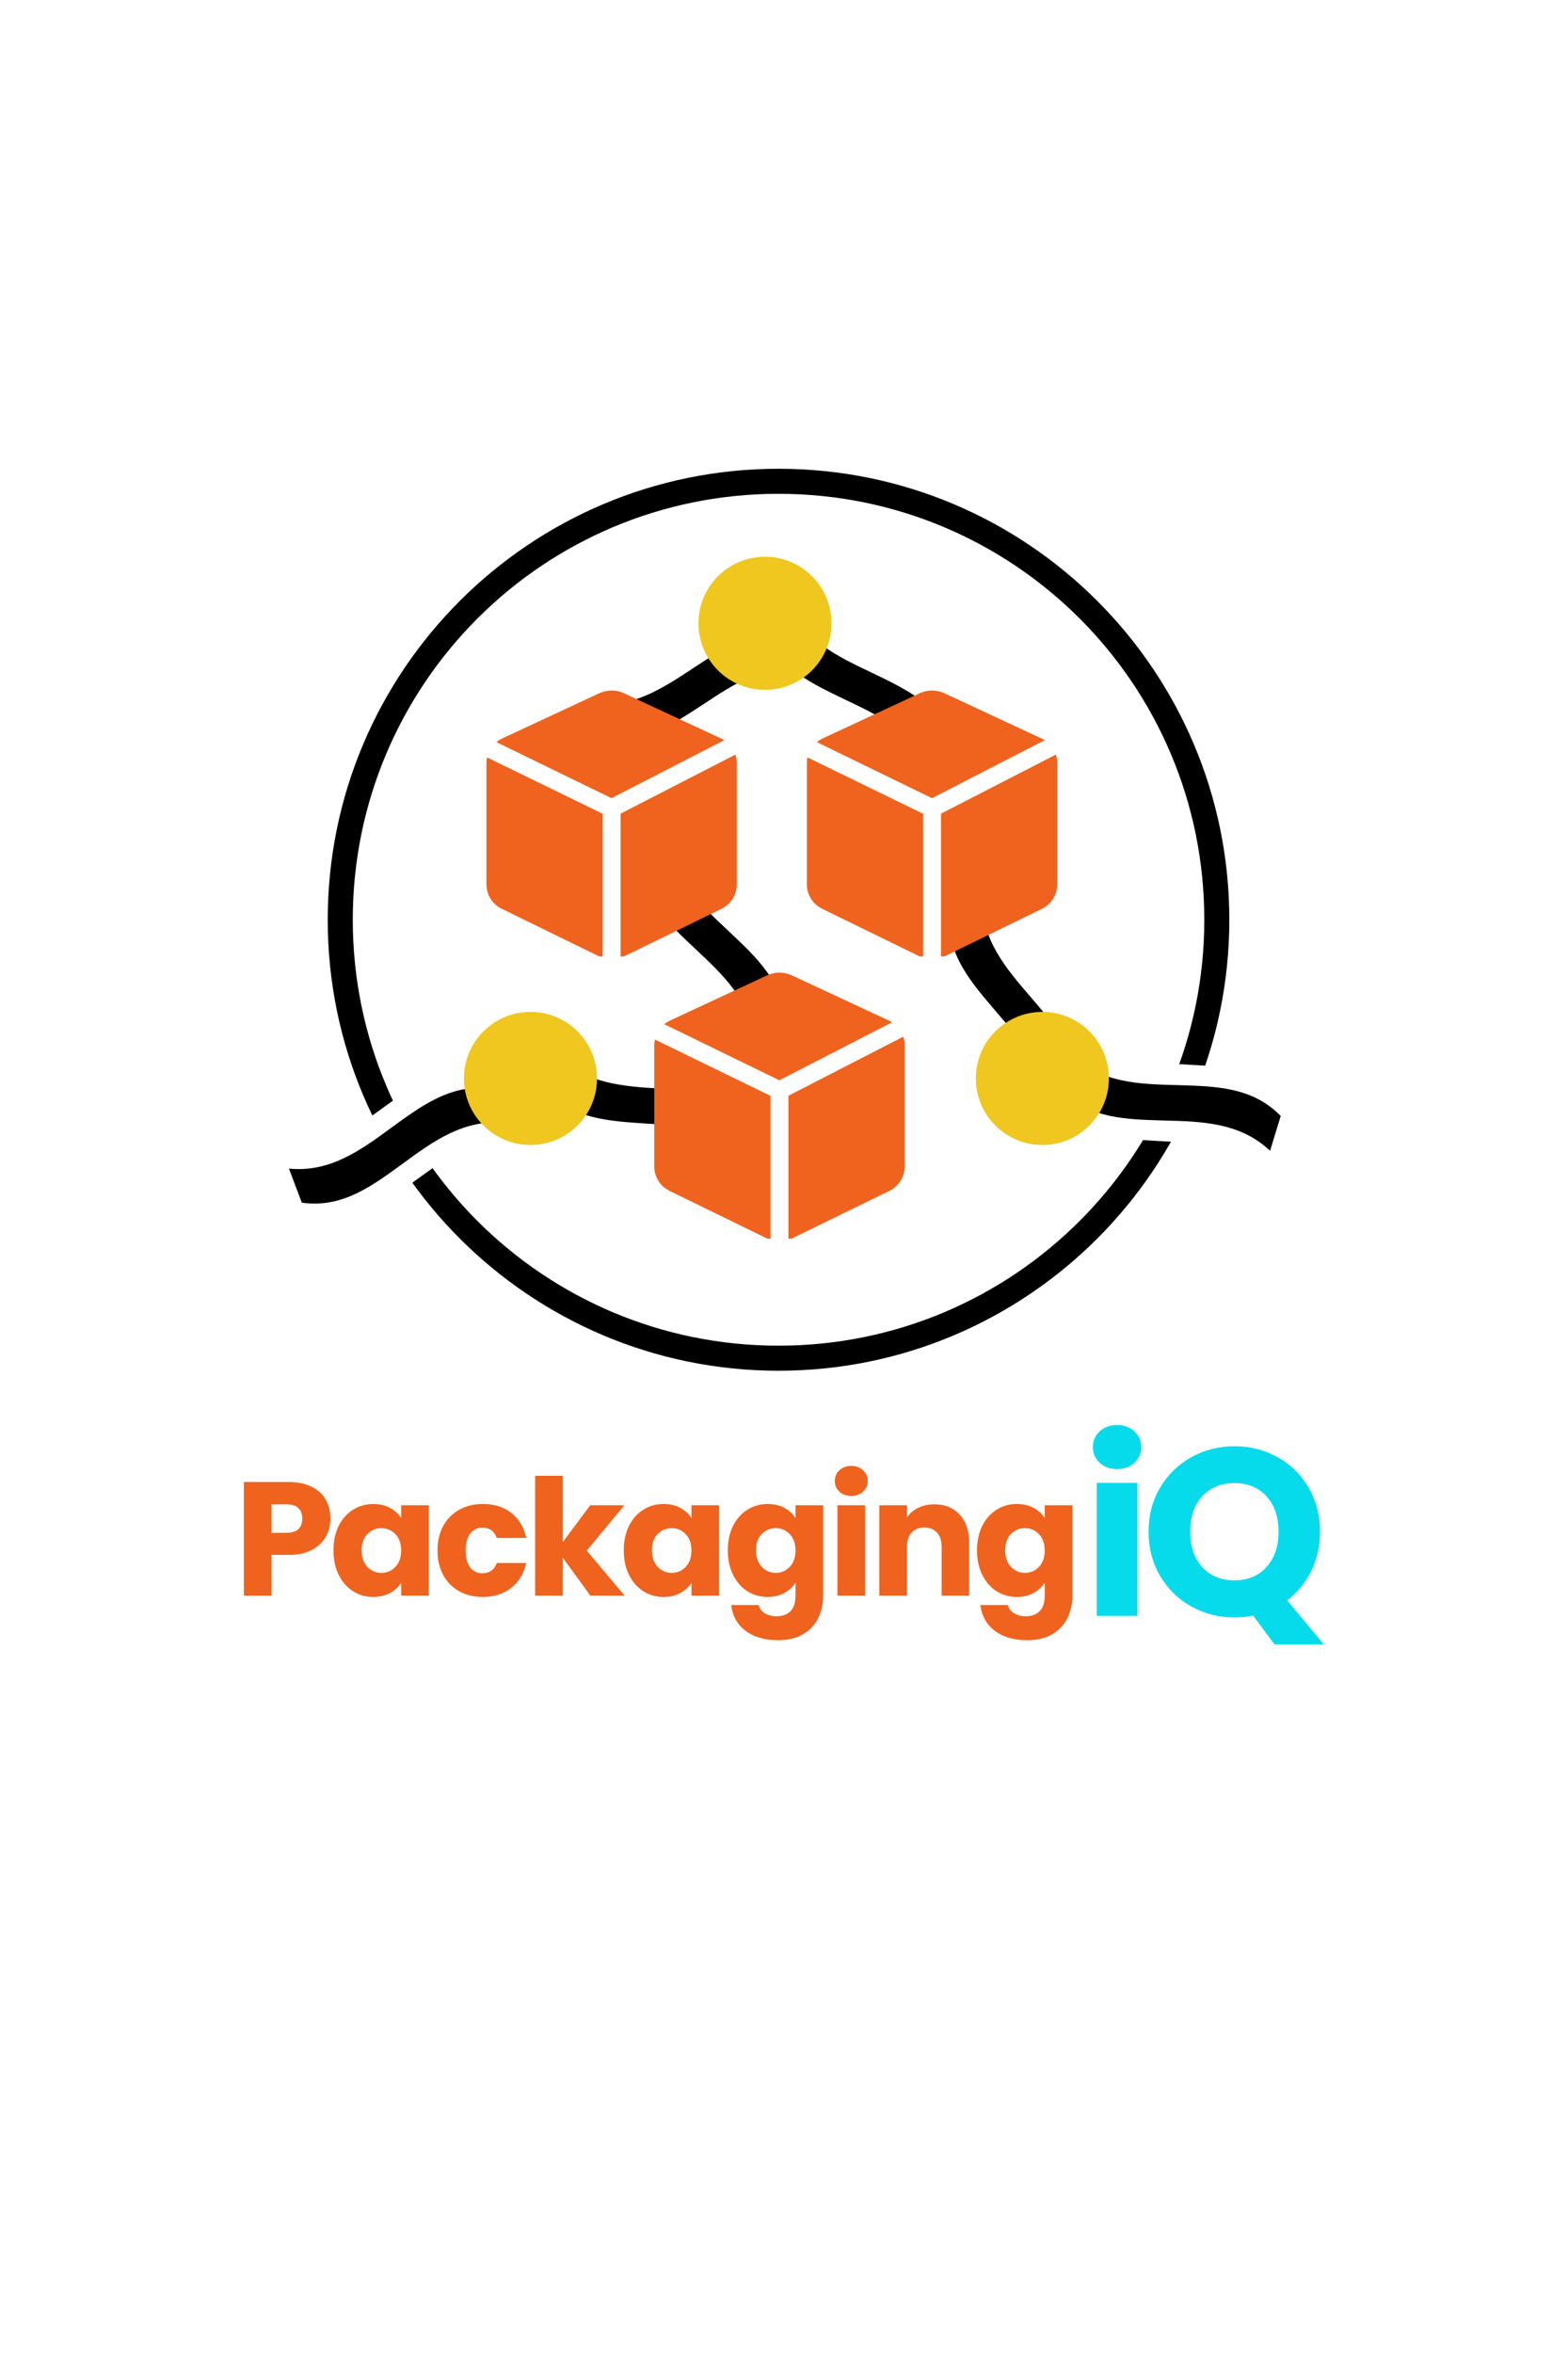 <svg version="1.0" preserveAspectRatio="xMidYMid meet" height="600" viewBox="0 0 300 450" zoomAndPan="magnify" width="400" xmlns:xlink="http://www.w3.org/1999/xlink" xmlns="http://www.w3.org/2000/svg"><defs><g></g><clipPath id="9d1d2d413b"><path clip-rule="nonzero" d="M 62.703 89.648 L 235.203 89.648 L 235.203 262.148 L 62.703 262.148 Z M 62.703 89.648"></path></clipPath><clipPath id="c87e9fe138"><path clip-rule="nonzero" d="M 63 207 L 89 207 L 89 232 L 63 232 Z M 63 207"></path></clipPath><clipPath id="9cb2defcdd"><path clip-rule="nonzero" d="M 63.41 218.949 L 79.793 207.184 L 88.488 219.289 L 72.102 231.055 Z M 63.41 218.949"></path></clipPath><clipPath id="67ce51e422"><path clip-rule="nonzero" d="M 0.359 0.121 L 25.559 0.121 L 25.559 24.121 L 0.359 24.121 Z M 0.359 0.121"></path></clipPath><clipPath id="f62cd366ed"><path clip-rule="nonzero" d="M 0.41 11.949 L 16.793 0.184 L 25.488 12.289 L 9.102 24.055 Z M 0.41 11.949"></path></clipPath><clipPath id="88eda7310b"><rect height="25" y="0" width="26" x="0"></rect></clipPath><clipPath id="12595a3115"><path clip-rule="nonzero" d="M 55 208 L 97 208 L 97 231 L 55 231 Z M 55 208"></path></clipPath><clipPath id="0f9cec3003"><path clip-rule="nonzero" d="M 54.332 220.984 L 93.395 206.195 L 97.578 217.246 L 58.516 232.035 Z M 54.332 220.984"></path></clipPath><clipPath id="ab5bc8fec1"><path clip-rule="nonzero" d="M 74.824 215.703 C 80.707 211.441 86.398 207.121 94.148 208.23 L 96.613 214.742 C 88.738 213.961 82.805 218.324 77.07 222.531 C 71.188 226.797 65.492 231.113 57.746 230.004 L 55.281 223.492 C 63.156 224.273 69.086 219.914 74.824 215.703 Z M 74.824 215.703"></path></clipPath><clipPath id="542f384f7b"><path clip-rule="nonzero" d="M 0.199 0 L 41.719 0 L 41.719 23 L 0.199 23 Z M 0.199 0"></path></clipPath><clipPath id="e6d676ab86"><path clip-rule="nonzero" d="M -0.668 12.984 L 38.395 -1.805 L 42.578 9.246 L 3.516 24.035 Z M -0.668 12.984"></path></clipPath><clipPath id="cf71128122"><path clip-rule="nonzero" d="M 19.824 7.703 C 25.707 3.441 31.398 -0.879 39.148 0.23 L 41.613 6.742 C 33.738 5.961 27.805 10.324 22.07 14.531 C 16.188 18.797 10.492 23.113 2.746 22.004 L 0.281 15.492 C 8.156 16.273 14.086 11.914 19.824 7.703 Z M 19.824 7.703"></path></clipPath><clipPath id="16ab9aaef6"><rect height="23" y="0" width="42" x="0"></rect></clipPath><clipPath id="26dd12c1c9"><path clip-rule="nonzero" d="M 213 202 L 235 202 L 235 219 L 213 219 Z M 213 202"></path></clipPath><clipPath id="8c79c7fa7e"><path clip-rule="nonzero" d="M 214.711 202.879 L 234.848 204.055 L 233.98 218.934 L 213.844 217.758 Z M 214.711 202.879"></path></clipPath><clipPath id="a5b5958099"><path clip-rule="nonzero" d="M 0.84 0.801 L 21.961 0.801 L 21.961 17 L 0.84 17 Z M 0.84 0.801"></path></clipPath><clipPath id="888b18a809"><path clip-rule="nonzero" d="M 1.711 0.879 L 21.848 2.055 L 20.98 16.934 L 0.844 15.758 Z M 1.711 0.879"></path></clipPath><clipPath id="500ba67cb0"><rect height="17" y="0" width="22" x="0"></rect></clipPath><clipPath id="f5ce7f72a0"><path clip-rule="nonzero" d="M 202 201 L 246 201 L 246 221 L 202 221 Z M 202 201"></path></clipPath><clipPath id="d8e24ab93c"><path clip-rule="nonzero" d="M 205.73 199.164 L 245.684 211.355 L 242.234 222.656 L 202.281 210.469 Z M 205.73 199.164"></path></clipPath><clipPath id="4b5b3ab53c"><path clip-rule="nonzero" d="M 225.172 207.52 C 232.434 207.742 239.578 207.809 245.031 213.426 L 243 220.082 C 237.246 214.652 229.887 214.473 222.773 214.297 C 215.512 214.074 208.367 214.004 202.914 208.391 L 204.945 201.73 C 210.703 207.164 218.062 207.34 225.172 207.52 Z M 225.172 207.52"></path></clipPath><clipPath id="5bd63db79c"><path clip-rule="nonzero" d="M 0.801 0.602 L 43.039 0.602 L 43.039 19.32 L 0.801 19.32 Z M 0.801 0.602"></path></clipPath><clipPath id="cacc752307"><path clip-rule="nonzero" d="M 3.73 -1.836 L 43.684 10.355 L 40.234 21.656 L 0.281 9.469 Z M 3.73 -1.836"></path></clipPath><clipPath id="db6f4b79d1"><path clip-rule="nonzero" d="M 23.172 6.52 C 30.434 6.742 37.578 6.809 43.031 12.426 L 41 19.082 C 35.246 13.652 27.887 13.473 20.773 13.297 C 13.512 13.074 6.367 13.004 0.914 7.391 L 2.945 0.73 C 8.703 6.164 16.062 6.34 23.172 6.52 Z M 23.172 6.52"></path></clipPath><clipPath id="822048aff7"><rect height="20" y="0" width="44" x="0"></rect></clipPath><clipPath id="666099bb6c"><path clip-rule="nonzero" d="M 104 201 L 147 201 L 147 222 L 104 222 Z M 104 201"></path></clipPath><clipPath id="12489321d4"><path clip-rule="nonzero" d="M 107.355 199.164 L 146.852 212.762 L 143.004 223.938 L 103.508 210.34 Z M 107.355 199.164"></path></clipPath><clipPath id="8f9ca97af7"><path clip-rule="nonzero" d="M 126.488 208.203 C 133.738 208.684 140.879 209.004 146.129 214.809 L 143.859 221.391 C 138.301 215.758 130.953 215.32 123.852 214.891 C 116.602 214.41 109.465 214.09 104.215 208.285 L 106.48 201.703 C 112.039 207.336 119.387 207.773 126.488 208.203 Z M 126.488 208.203"></path></clipPath><clipPath id="b3c81e531d"><path clip-rule="nonzero" d="M 0.16 0.602 L 42.16 0.602 L 42.16 20.52 L 0.16 20.52 Z M 0.16 0.602"></path></clipPath><clipPath id="676645d6e9"><path clip-rule="nonzero" d="M 3.355 -1.836 L 42.852 11.762 L 39.004 22.938 L -0.492 9.34 Z M 3.355 -1.836"></path></clipPath><clipPath id="56148a9227"><path clip-rule="nonzero" d="M 22.488 7.203 C 29.738 7.684 36.879 8.004 42.129 13.809 L 39.859 20.391 C 34.301 14.758 26.953 14.32 19.852 13.891 C 12.602 13.41 5.465 13.09 0.215 7.285 L 2.48 0.703 C 8.039 6.336 15.387 6.773 22.488 7.203 Z M 22.488 7.203"></path></clipPath><clipPath id="cd83e5cd65"><rect height="21" y="0" width="43" x="0"></rect></clipPath><clipPath id="80d035355a"><path clip-rule="nonzero" d="M 112 120 L 155 120 L 155 142 L 112 142 Z M 112 120"></path></clipPath><clipPath id="e4ae887de1"><path clip-rule="nonzero" d="M 111.953 132.023 L 151.691 119.152 L 155.332 130.395 L 115.594 143.266 Z M 111.953 132.023"></path></clipPath><clipPath id="d8ce09e100"><path clip-rule="nonzero" d="M 132.68 127.746 C 138.762 123.773 144.66 119.738 152.344 121.223 L 154.488 127.848 C 146.66 126.684 140.523 130.75 134.59 134.676 C 128.508 138.648 122.609 142.684 114.926 141.199 L 112.781 134.578 C 120.609 135.738 126.746 131.672 132.68 127.746 Z M 132.68 127.746"></path></clipPath><clipPath id="0dc76d3d04"><path clip-rule="nonzero" d="M 0.559 0 L 42.559 0 L 42.559 22 L 0.559 22 Z M 0.559 0"></path></clipPath><clipPath id="601c67006c"><path clip-rule="nonzero" d="M -0.047 12.023 L 39.691 -0.848 L 43.332 10.395 L 3.594 23.266 Z M -0.047 12.023"></path></clipPath><clipPath id="d6e3fc94e1"><path clip-rule="nonzero" d="M 20.68 7.746 C 26.762 3.773 32.66 -0.262 40.344 1.223 L 42.488 7.848 C 34.66 6.684 28.523 10.75 22.59 14.676 C 16.508 18.648 10.609 22.684 2.926 21.199 L 0.781 14.578 C 8.609 15.738 14.746 11.672 20.68 7.746 Z M 20.68 7.746"></path></clipPath><clipPath id="8582cb5b89"><rect height="22" y="0" width="43" x="0"></rect></clipPath><clipPath id="590dbb8035"><path clip-rule="nonzero" d="M 88.762 193.52 L 114.219 193.52 L 114.219 218.973 L 88.762 218.973 Z M 88.762 193.52"></path></clipPath><clipPath id="671f6b75c0"><path clip-rule="nonzero" d="M 101.492 193.52 C 94.461 193.52 88.762 199.215 88.762 206.246 C 88.762 213.273 94.461 218.973 101.492 218.973 C 108.52 218.973 114.219 213.273 114.219 206.246 C 114.219 199.215 108.52 193.52 101.492 193.52 Z M 101.492 193.52"></path></clipPath><clipPath id="23b1a3fe89"><path clip-rule="nonzero" d="M 0.762 0.52 L 26.219 0.52 L 26.219 25.973 L 0.762 25.973 Z M 0.762 0.52"></path></clipPath><clipPath id="a0dacc6c17"><path clip-rule="nonzero" d="M 13.492 0.52 C 6.461 0.52 0.762 6.215 0.762 13.246 C 0.762 20.273 6.461 25.973 13.492 25.973 C 20.52 25.973 26.219 20.273 26.219 13.246 C 26.219 6.215 20.52 0.52 13.492 0.52 Z M 13.492 0.52"></path></clipPath><clipPath id="f2f59d5a58"><rect height="26" y="0" width="27" x="0"></rect></clipPath><clipPath id="ca913d0629"><path clip-rule="nonzero" d="M 181 171 L 207 171 L 207 213 L 181 213 Z M 181 171"></path></clipPath><clipPath id="cbb38b8f7e"><path clip-rule="nonzero" d="M 190.32 170.664 L 208.141 208.445 L 197.453 213.484 L 179.633 175.703 Z M 190.32 170.664"></path></clipPath><clipPath id="b1c4d820c9"><path clip-rule="nonzero" d="M 197.199 190.676 C 201.914 196.207 206.664 201.543 206.168 209.355 L 199.871 212.324 C 200.031 204.41 195.215 198.844 190.57 193.457 C 185.855 187.926 181.102 182.59 181.598 174.777 L 187.895 171.809 C 187.738 179.723 192.551 185.293 197.199 190.676 Z M 197.199 190.676"></path></clipPath><clipPath id="d52be18f1a"><path clip-rule="nonzero" d="M 0 0.602 L 25.879 0.602 L 25.879 41.398 L 0 41.398 Z M 0 0.602"></path></clipPath><clipPath id="adf2de2fde"><path clip-rule="nonzero" d="M 9.32 -0.336 L 27.141 37.445 L 16.453 42.484 L -1.367 4.703 Z M 9.32 -0.336"></path></clipPath><clipPath id="aa26eae39f"><path clip-rule="nonzero" d="M 16.199 19.676 C 20.914 25.207 25.664 30.543 25.168 38.355 L 18.871 41.324 C 19.031 33.41 14.215 27.844 9.57 22.457 C 4.855 16.926 0.102 11.59 0.598 3.777 L 6.895 0.809 C 6.738 8.723 11.551 14.293 16.199 19.676 Z M 16.199 19.676"></path></clipPath><clipPath id="7763be2ec2"><rect height="42" y="0" width="26" x="0"></rect></clipPath><clipPath id="4073d57f8a"><path clip-rule="nonzero" d="M 186.703 193.52 L 212.16 193.52 L 212.16 218.973 L 186.703 218.973 Z M 186.703 193.52"></path></clipPath><clipPath id="728527b842"><path clip-rule="nonzero" d="M 199.434 193.52 C 192.402 193.52 186.703 199.215 186.703 206.246 C 186.703 213.273 192.402 218.973 199.434 218.973 C 206.461 218.973 212.16 213.273 212.16 206.246 C 212.16 199.215 206.461 193.52 199.434 193.52 Z M 199.434 193.52"></path></clipPath><clipPath id="a9aed92cca"><path clip-rule="nonzero" d="M 0.703 0.52 L 26.16 0.52 L 26.16 25.973 L 0.703 25.973 Z M 0.703 0.52"></path></clipPath><clipPath id="e0c6d1fde4"><path clip-rule="nonzero" d="M 13.434 0.52 C 6.402 0.52 0.703 6.215 0.703 13.246 C 0.703 20.273 6.402 25.973 13.434 25.973 C 20.461 25.973 26.16 20.273 26.16 13.246 C 26.16 6.215 20.461 0.52 13.434 0.52 Z M 13.434 0.52"></path></clipPath><clipPath id="a06ebb0315"><rect height="26" y="0" width="27" x="0"></rect></clipPath><clipPath id="d78335dc87"><path clip-rule="nonzero" d="M 146 115 L 183 115 L 183 148 L 146 148 Z M 146 115"></path></clipPath><clipPath id="458234dd78"><path clip-rule="nonzero" d="M 152.328 113.074 L 183.887 140.441 L 176.145 149.367 L 144.586 122.004 Z M 152.328 113.074"></path></clipPath><clipPath id="e7a88b4f84"><path clip-rule="nonzero" d="M 166.699 128.605 C 173.246 131.762 179.75 134.723 182.449 142.07 L 177.891 147.328 C 174.836 140.027 168.184 136.875 161.758 133.828 C 155.211 130.672 148.711 127.711 146.008 120.363 L 150.57 115.105 C 153.621 122.406 160.273 125.555 166.699 128.605 Z M 166.699 128.605"></path></clipPath><clipPath id="5cd2fb2dd6"><path clip-rule="nonzero" d="M 0 0 L 36.641 0 L 36.641 32.359 L 0 32.359 Z M 0 0"></path></clipPath><clipPath id="898cf789ee"><path clip-rule="nonzero" d="M 6.328 -1.926 L 37.887 25.441 L 30.145 34.367 L -1.414 7.004 Z M 6.328 -1.926"></path></clipPath><clipPath id="0b4052a22d"><path clip-rule="nonzero" d="M 20.699 13.605 C 27.246 16.762 33.75 19.723 36.449 27.07 L 31.891 32.328 C 28.836 25.027 22.184 21.875 15.758 18.828 C 9.211 15.672 2.711 12.711 0.008 5.363 L 4.57 0.105 C 7.621 7.406 14.273 10.555 20.699 13.605 Z M 20.699 13.605"></path></clipPath><clipPath id="a5299a03b8"><rect height="33" y="0" width="37" x="0"></rect></clipPath><clipPath id="a0dd375dfb"><path clip-rule="nonzero" d="M 133.633 106.477 L 159.09 106.477 L 159.09 131.93 L 133.633 131.93 Z M 133.633 106.477"></path></clipPath><clipPath id="85ec043ba9"><path clip-rule="nonzero" d="M 146.363 106.477 C 139.332 106.477 133.633 112.172 133.633 119.203 C 133.633 126.23 139.332 131.93 146.363 131.93 C 153.391 131.93 159.09 126.23 159.09 119.203 C 159.09 112.172 153.391 106.477 146.363 106.477 Z M 146.363 106.477"></path></clipPath><clipPath id="e24101b4fc"><path clip-rule="nonzero" d="M 0.633 0.477 L 26.09 0.477 L 26.09 25.93 L 0.633 25.93 Z M 0.633 0.477"></path></clipPath><clipPath id="728d8cca59"><path clip-rule="nonzero" d="M 13.363 0.477 C 6.332 0.477 0.633 6.172 0.633 13.203 C 0.633 20.23 6.332 25.93 13.363 25.93 C 20.391 25.93 26.09 20.23 26.09 13.203 C 26.09 6.172 20.391 0.477 13.363 0.477 Z M 13.363 0.477"></path></clipPath><clipPath id="d5b39b97dc"><rect height="26" y="0" width="27" x="0"></rect></clipPath><clipPath id="7643ced4b6"><path clip-rule="nonzero" d="M 122 160 L 151 160 L 151 200 L 122 200 Z M 122 160"></path></clipPath><clipPath id="4cfdd5f409"><path clip-rule="nonzero" d="M 130.375 158.871 L 152.145 194.52 L 142.059 200.676 L 120.289 165.027 Z M 130.375 158.871"></path></clipPath><clipPath id="16e72ca7a9"><path clip-rule="nonzero" d="M 139.359 178.027 C 144.637 183.02 149.934 187.816 150.281 195.637 L 144.34 199.266 C 143.648 191.379 138.262 186.359 133.066 181.504 C 127.785 176.512 122.488 171.715 122.141 163.895 L 128.082 160.27 C 128.777 168.152 134.16 173.172 139.359 178.027 Z M 139.359 178.027"></path></clipPath><clipPath id="4653121890"><path clip-rule="nonzero" d="M 0 0.078 L 28.48 0.078 L 28.48 39.441 L 0 39.441 Z M 0 0.078"></path></clipPath><clipPath id="7c1d1ab6ee"><path clip-rule="nonzero" d="M 8.375 -1.129 L 30.145 34.52 L 20.059 40.676 L -1.711 5.027 Z M 8.375 -1.129"></path></clipPath><clipPath id="b4a76c3c9c"><path clip-rule="nonzero" d="M 17.359 18.027 C 22.637 23.02 27.934 27.816 28.281 35.637 L 22.34 39.266 C 21.648 31.379 16.262 26.359 11.066 21.504 C 5.785 16.512 0.488 11.715 0.141 3.895 L 6.082 0.27 C 6.777 8.152 12.16 13.172 17.359 18.027 Z M 17.359 18.027"></path></clipPath><clipPath id="bae302e34a"><rect height="40" y="0" width="29" x="0"></rect></clipPath><clipPath id="56544d1568"><path clip-rule="nonzero" d="M 125.172 198 L 148 198 L 148 236.883 L 125.172 236.883 Z M 125.172 198"></path></clipPath><clipPath id="4ac7d14cc8"><path clip-rule="nonzero" d="M 150 198 L 173.172 198 L 173.172 236.883 L 150 236.883 Z M 150 198"></path></clipPath><clipPath id="8023ff3499"><path clip-rule="nonzero" d="M 93.059 144 L 116 144 L 116 182.93 L 93.059 182.93 Z M 93.059 144"></path></clipPath><clipPath id="752b3cc903"><path clip-rule="nonzero" d="M 118 144 L 141 144 L 141 182.93 L 118 182.93 Z M 118 144"></path></clipPath><clipPath id="68e524fbc7"><path clip-rule="nonzero" d="M 154.367 144 L 177 144 L 177 182.93 L 154.367 182.93 Z M 154.367 144"></path></clipPath><clipPath id="5788fb1dbc"><path clip-rule="nonzero" d="M 180 144 L 202.367 144 L 202.367 182.93 L 180 182.93 Z M 180 144"></path></clipPath></defs><rect fill-opacity="1" height="540" y="-45" fill="#ffffff" width="360" x="-30"></rect><g clip-path="url(#9d1d2d413b)"><path fill-rule="nonzero" fill-opacity="1" d="M 148.953 89.648 C 101.348 89.648 62.703 128.289 62.703 175.898 C 62.703 223.504 101.348 262.148 148.953 262.148 C 196.562 262.148 235.203 223.504 235.203 175.898 C 235.203 128.289 196.562 89.648 148.953 89.648 Z M 148.953 94.438 C 193.973 94.438 230.414 130.879 230.414 175.898 C 230.414 220.914 193.973 257.355 148.953 257.355 C 103.938 257.355 67.496 220.914 67.496 175.898 C 67.496 130.879 103.938 94.438 148.953 94.438 Z M 148.953 94.438" fill="#000000"></path></g><g clip-path="url(#c87e9fe138)"><g clip-path="url(#9cb2defcdd)"><g transform="matrix(1, 0, 0, 1, 63, 207)"><g clip-path="url(#88eda7310b)"><g clip-path="url(#67ce51e422)"><g clip-path="url(#f62cd366ed)"><path fill-rule="nonzero" fill-opacity="1" d="M 0.41 11.949 L 16.77 0.199 L 25.465 12.305 L 9.102 24.055 Z M 0.41 11.949" fill="#ffffff"></path></g></g></g></g></g></g><g clip-path="url(#12595a3115)"><g clip-path="url(#0f9cec3003)"><g clip-path="url(#ab5bc8fec1)"><g transform="matrix(1, 0, 0, 1, 55, 208)"><g clip-path="url(#16ab9aaef6)"><g clip-path="url(#542f384f7b)"><g clip-path="url(#e6d676ab86)"><g clip-path="url(#cf71128122)"><path fill-rule="nonzero" fill-opacity="1" d="M -0.652 13.027 L 38.41 -1.762 L 42.562 9.203 L 3.5 23.992 Z M -0.652 13.027" fill="#000000"></path></g></g></g></g></g></g></g></g><g clip-path="url(#26dd12c1c9)"><g clip-path="url(#8c79c7fa7e)"><g transform="matrix(1, 0, 0, 1, 213, 202)"><g clip-path="url(#500ba67cb0)"><g clip-path="url(#a5b5958099)"><g clip-path="url(#888b18a809)"><path fill-rule="nonzero" fill-opacity="1" d="M 1.711 0.879 L 21.82 2.051 L 20.953 16.93 L 0.844 15.758 Z M 1.711 0.879" fill="#ffffff"></path></g></g></g></g></g></g><g clip-path="url(#f5ce7f72a0)"><g clip-path="url(#d8e24ab93c)"><g clip-path="url(#4b5b3ab53c)"><g transform="matrix(1, 0, 0, 1, 202, 201)"><g clip-path="url(#822048aff7)"><g clip-path="url(#5bd63db79c)"><g clip-path="url(#cacc752307)"><g clip-path="url(#db6f4b79d1)"><path fill-rule="nonzero" fill-opacity="1" d="M 3.715 -1.793 L 43.668 10.398 L 40.246 21.613 L 0.297 9.422 Z M 3.715 -1.793" fill="#000000"></path></g></g></g></g></g></g></g></g><g clip-path="url(#666099bb6c)"><g clip-path="url(#12489321d4)"><g clip-path="url(#8f9ca97af7)"><g transform="matrix(1, 0, 0, 1, 104, 201)"><g clip-path="url(#cd83e5cd65)"><g clip-path="url(#b3c81e531d)"><g clip-path="url(#676645d6e9)"><g clip-path="url(#56148a9227)"><path fill-rule="nonzero" fill-opacity="1" d="M 3.34 -1.793 L 42.836 11.805 L 39.02 22.891 L -0.477 9.297 Z M 3.34 -1.793" fill="#000000"></path></g></g></g></g></g></g></g></g><g clip-path="url(#80d035355a)"><g clip-path="url(#e4ae887de1)"><g clip-path="url(#d8ce09e100)"><g transform="matrix(1, 0, 0, 1, 112, 120)"><g clip-path="url(#8582cb5b89)"><g clip-path="url(#0dc76d3d04)"><g clip-path="url(#601c67006c)"><g clip-path="url(#d6e3fc94e1)"><path fill-rule="nonzero" fill-opacity="1" d="M -0.031 12.066 L 39.707 -0.805 L 43.32 10.352 L 3.582 23.223 Z M -0.031 12.066" fill="#000000"></path></g></g></g></g></g></g></g></g><g clip-path="url(#590dbb8035)"><g clip-path="url(#671f6b75c0)"><g transform="matrix(1, 0, 0, 1, 88, 193)"><g clip-path="url(#f2f59d5a58)"><g clip-path="url(#23b1a3fe89)"><g clip-path="url(#a0dacc6c17)"><path fill-rule="nonzero" fill-opacity="1" d="M 0.762 0.52 L 26.219 0.52 L 26.219 25.973 L 0.762 25.973 Z M 0.762 0.52" fill="#efc71e"></path></g></g></g></g></g></g><g clip-path="url(#ca913d0629)"><g clip-path="url(#cbb38b8f7e)"><g clip-path="url(#b1c4d820c9)"><g transform="matrix(1, 0, 0, 1, 181, 171)"><g clip-path="url(#7763be2ec2)"><g clip-path="url(#d52be18f1a)"><g clip-path="url(#adf2de2fde)"><g clip-path="url(#aa26eae39f)"><path fill-rule="nonzero" fill-opacity="1" d="M 9.281 -0.316 L 27.098 37.465 L 16.492 42.465 L -1.324 4.684 Z M 9.281 -0.316" fill="#000000"></path></g></g></g></g></g></g></g></g><g clip-path="url(#4073d57f8a)"><g clip-path="url(#728527b842)"><g transform="matrix(1, 0, 0, 1, 186, 193)"><g clip-path="url(#a06ebb0315)"><g clip-path="url(#a9aed92cca)"><g clip-path="url(#e0c6d1fde4)"><path fill-rule="nonzero" fill-opacity="1" d="M 0.703 0.52 L 26.16 0.52 L 26.16 25.973 L 0.703 25.973 Z M 0.703 0.52" fill="#efc71e"></path></g></g></g></g></g></g><g clip-path="url(#d78335dc87)"><g clip-path="url(#458234dd78)"><g clip-path="url(#e7a88b4f84)"><g transform="matrix(1, 0, 0, 1, 146, 115)"><g clip-path="url(#a5299a03b8)"><g clip-path="url(#5cd2fb2dd6)"><g clip-path="url(#898cf789ee)"><g clip-path="url(#0b4052a22d)"><path fill-rule="nonzero" fill-opacity="1" d="M 6.297 -1.891 L 37.855 25.477 L 30.176 34.336 L -1.383 6.969 Z M 6.297 -1.891" fill="#000000"></path></g></g></g></g></g></g></g></g><g clip-path="url(#a0dd375dfb)"><g clip-path="url(#85ec043ba9)"><g transform="matrix(1, 0, 0, 1, 133, 106)"><g clip-path="url(#d5b39b97dc)"><g clip-path="url(#e24101b4fc)"><g clip-path="url(#728d8cca59)"><path fill-rule="nonzero" fill-opacity="1" d="M 0.633 0.477 L 26.09 0.477 L 26.09 25.93 L 0.633 25.93 Z M 0.633 0.477" fill="#efc71e"></path></g></g></g></g></g></g><g clip-path="url(#7643ced4b6)"><g clip-path="url(#4cfdd5f409)"><g clip-path="url(#16e72ca7a9)"><g transform="matrix(1, 0, 0, 1, 122, 160)"><g clip-path="url(#bae302e34a)"><g clip-path="url(#4653121890)"><g clip-path="url(#7c1d1ab6ee)"><g clip-path="url(#b4a76c3c9c)"><path fill-rule="nonzero" fill-opacity="1" d="M 8.336 -1.105 L 30.105 34.543 L 20.098 40.652 L -1.672 5.004 Z M 8.336 -1.105" fill="#000000"></path></g></g></g></g></g></g></g></g><g clip-path="url(#56544d1568)"><path fill-rule="nonzero" fill-opacity="1" d="M 147.422 209.578 L 125.301 198.809 C 125.223 199.145 125.184 199.488 125.18 199.836 L 125.18 223.148 C 125.184 223.633 125.258 224.109 125.398 224.574 C 125.539 225.035 125.738 225.473 126 225.883 C 126.262 226.289 126.574 226.652 126.938 226.973 C 127.301 227.297 127.703 227.559 128.141 227.77 L 146.676 236.816 C 146.918 236.922 147.168 237.008 147.422 237.078 Z M 147.422 209.578" fill="#ef631e"></path></g><path fill-rule="nonzero" fill-opacity="1" d="M 149.109 206.598 L 170.668 195.516 C 170.461 195.383 170.25 195.266 170.027 195.16 L 151.496 186.535 C 150.746 186.184 149.957 186.008 149.133 186.008 C 148.305 186.008 147.516 186.184 146.766 186.535 L 128.23 195.16 C 127.824 195.352 127.445 195.59 127.102 195.879 Z M 149.109 206.598" fill="#ef631e"></path><g clip-path="url(#4ac7d14cc8)"><path fill-rule="nonzero" fill-opacity="1" d="M 150.844 209.555 L 150.844 237.078 C 151.098 237.008 151.344 236.922 151.586 236.816 L 170.117 227.773 C 170.555 227.566 170.957 227.301 171.32 226.98 C 171.688 226.66 172 226.293 172.262 225.887 C 172.523 225.477 172.723 225.039 172.863 224.574 C 173.004 224.109 173.078 223.637 173.086 223.148 L 173.086 199.836 C 173.082 199.297 172.992 198.773 172.816 198.262 Z M 150.844 209.555" fill="#ef631e"></path></g><g clip-path="url(#8023ff3499)"><path fill-rule="nonzero" fill-opacity="1" d="M 115.309 155.629 L 93.188 144.855 C 93.109 145.195 93.07 145.535 93.066 145.883 L 93.066 169.199 C 93.074 169.684 93.145 170.156 93.285 170.621 C 93.426 171.086 93.625 171.523 93.887 171.93 C 94.148 172.34 94.461 172.703 94.824 173.023 C 95.188 173.344 95.59 173.609 96.027 173.816 L 114.562 182.867 C 114.805 182.969 115.055 183.059 115.309 183.129 Z M 115.309 155.629" fill="#ef631e"></path></g><path fill-rule="nonzero" fill-opacity="1" d="M 116.996 152.648 L 138.555 141.566 C 138.352 141.434 138.137 141.312 137.914 141.211 L 119.383 132.582 C 118.637 132.23 117.848 132.059 117.02 132.059 C 116.191 132.059 115.402 132.23 114.652 132.582 L 96.117 141.211 C 95.711 141.402 95.336 141.641 94.988 141.93 Z M 116.996 152.648" fill="#ef631e"></path><g clip-path="url(#752b3cc903)"><path fill-rule="nonzero" fill-opacity="1" d="M 118.73 155.605 L 118.73 183.129 C 118.984 183.059 119.23 182.969 119.473 182.867 L 138.004 173.824 C 138.441 173.613 138.844 173.348 139.207 173.027 C 139.574 172.707 139.887 172.344 140.148 171.934 C 140.41 171.527 140.613 171.09 140.75 170.625 C 140.891 170.16 140.965 169.684 140.973 169.199 L 140.973 145.883 C 140.969 145.344 140.879 144.82 140.703 144.312 Z M 118.73 155.605" fill="#ef631e"></path></g><g clip-path="url(#68e524fbc7)"><path fill-rule="nonzero" fill-opacity="1" d="M 176.617 155.629 L 154.496 144.855 C 154.418 145.195 154.379 145.535 154.375 145.883 L 154.375 169.199 C 154.383 169.684 154.453 170.156 154.594 170.621 C 154.734 171.086 154.934 171.523 155.195 171.93 C 155.457 172.34 155.77 172.703 156.133 173.023 C 156.5 173.344 156.898 173.609 157.336 173.816 L 175.871 182.867 C 176.113 182.969 176.363 183.059 176.617 183.129 Z M 176.617 155.629" fill="#ef631e"></path></g><path fill-rule="nonzero" fill-opacity="1" d="M 178.309 152.648 L 199.863 141.566 C 199.66 141.434 199.445 141.312 199.223 141.211 L 180.695 132.582 C 179.945 132.23 179.156 132.059 178.328 132.059 C 177.5 132.059 176.711 132.23 175.961 132.582 L 157.426 141.211 C 157.02 141.402 156.645 141.641 156.297 141.93 Z M 178.309 152.648" fill="#ef631e"></path><g clip-path="url(#5788fb1dbc)"><path fill-rule="nonzero" fill-opacity="1" d="M 180.039 155.605 L 180.039 183.129 C 180.293 183.059 180.539 182.969 180.781 182.867 L 199.312 173.824 C 199.754 173.613 200.152 173.348 200.52 173.027 C 200.883 172.707 201.195 172.344 201.457 171.934 C 201.719 171.527 201.922 171.09 202.059 170.625 C 202.199 170.16 202.273 169.684 202.281 169.199 L 202.281 145.883 C 202.277 145.344 202.188 144.82 202.016 144.312 Z M 180.039 155.605" fill="#ef631e"></path></g><g fill-opacity="1" fill="#ef631e"><g transform="translate(44.736, 305.162)"><g><path d="M 18.484 -14.734 C 18.484 -13.484 18.191 -12.332 17.609 -11.281 C 17.035 -10.238 16.148 -9.395 14.953 -8.75 C 13.754 -8.113 12.27 -7.797 10.5 -7.797 L 7.219 -7.797 L 7.219 0 L 1.922 0 L 1.922 -21.734 L 10.5 -21.734 C 12.227 -21.734 13.691 -21.43 14.891 -20.828 C 16.086 -20.234 16.984 -19.41 17.578 -18.359 C 18.18 -17.305 18.484 -16.098 18.484 -14.734 Z M 10.094 -12.016 C 11.102 -12.016 11.852 -12.25 12.344 -12.719 C 12.844 -13.195 13.094 -13.867 13.094 -14.734 C 13.094 -15.609 12.844 -16.281 12.344 -16.75 C 11.852 -17.227 11.102 -17.469 10.094 -17.469 L 7.219 -17.469 L 7.219 -12.016 Z M 10.094 -12.016"></path></g></g></g><g fill-opacity="1" fill="#ef631e"><g transform="translate(62.941, 305.162)"><g><path d="M 0.859 -8.672 C 0.859 -10.441 1.191 -12 1.859 -13.344 C 2.535 -14.688 3.453 -15.719 4.609 -16.438 C 5.766 -17.164 7.055 -17.531 8.484 -17.531 C 9.703 -17.531 10.77 -17.281 11.688 -16.781 C 12.602 -16.289 13.312 -15.641 13.812 -14.828 L 13.812 -17.281 L 19.109 -17.281 L 19.109 0 L 13.812 0 L 13.812 -2.453 C 13.289 -1.641 12.57 -0.984 11.656 -0.484 C 10.738 0.004 9.672 0.25 8.453 0.25 C 7.047 0.25 5.766 -0.113 4.609 -0.844 C 3.453 -1.582 2.535 -2.629 1.859 -3.984 C 1.191 -5.336 0.859 -6.898 0.859 -8.672 Z M 13.812 -8.641 C 13.812 -9.961 13.441 -11.004 12.703 -11.766 C 11.973 -12.523 11.082 -12.906 10.031 -12.906 C 8.977 -12.906 8.082 -12.531 7.344 -11.781 C 6.613 -11.031 6.25 -9.992 6.25 -8.672 C 6.25 -7.348 6.613 -6.297 7.344 -5.516 C 8.082 -4.742 8.977 -4.359 10.031 -4.359 C 11.082 -4.359 11.973 -4.738 12.703 -5.5 C 13.441 -6.27 13.812 -7.316 13.812 -8.641 Z M 13.812 -8.641"></path></g></g></g><g fill-opacity="1" fill="#ef631e"><g transform="translate(82.848, 305.162)"><g><path d="M 0.859 -8.641 C 0.859 -10.43 1.223 -12 1.953 -13.344 C 2.691 -14.688 3.719 -15.719 5.031 -16.438 C 6.344 -17.164 7.844 -17.531 9.531 -17.531 C 11.707 -17.531 13.52 -16.961 14.969 -15.828 C 16.426 -14.691 17.383 -13.094 17.844 -11.031 L 12.203 -11.031 C 11.723 -12.344 10.805 -13 9.453 -13 C 8.473 -13 7.691 -12.625 7.109 -11.875 C 6.535 -11.125 6.25 -10.047 6.25 -8.641 C 6.25 -7.234 6.535 -6.156 7.109 -5.406 C 7.691 -4.656 8.473 -4.281 9.453 -4.281 C 10.805 -4.281 11.723 -4.938 12.203 -6.25 L 17.844 -6.25 C 17.383 -4.227 16.422 -2.641 14.953 -1.484 C 13.492 -0.328 11.688 0.25 9.531 0.25 C 7.844 0.25 6.344 -0.109 5.031 -0.828 C 3.719 -1.555 2.691 -2.594 1.953 -3.938 C 1.223 -5.281 0.859 -6.848 0.859 -8.641 Z M 0.859 -8.641"></path></g></g></g><g fill-opacity="1" fill="#ef631e"><g transform="translate(100.465, 305.162)"><g><path d="M 12.484 0 L 7.219 -7.25 L 7.219 0 L 1.922 0 L 1.922 -22.922 L 7.219 -22.922 L 7.219 -10.25 L 12.453 -17.281 L 18.984 -17.281 L 11.797 -8.609 L 19.047 0 Z M 12.484 0"></path></g></g></g><g fill-opacity="1" fill="#ef631e"><g transform="translate(118.484, 305.162)"><g><path d="M 0.859 -8.672 C 0.859 -10.441 1.191 -12 1.859 -13.344 C 2.535 -14.688 3.453 -15.719 4.609 -16.438 C 5.766 -17.164 7.055 -17.531 8.484 -17.531 C 9.703 -17.531 10.77 -17.281 11.688 -16.781 C 12.602 -16.289 13.312 -15.641 13.812 -14.828 L 13.812 -17.281 L 19.109 -17.281 L 19.109 0 L 13.812 0 L 13.812 -2.453 C 13.289 -1.641 12.57 -0.984 11.656 -0.484 C 10.738 0.004 9.672 0.25 8.453 0.25 C 7.047 0.25 5.766 -0.113 4.609 -0.844 C 3.453 -1.582 2.535 -2.629 1.859 -3.984 C 1.191 -5.336 0.859 -6.898 0.859 -8.672 Z M 13.812 -8.641 C 13.812 -9.961 13.441 -11.004 12.703 -11.766 C 11.973 -12.523 11.082 -12.906 10.031 -12.906 C 8.977 -12.906 8.082 -12.531 7.344 -11.781 C 6.613 -11.031 6.25 -9.992 6.25 -8.672 C 6.25 -7.348 6.613 -6.297 7.344 -5.516 C 8.082 -4.742 8.977 -4.359 10.031 -4.359 C 11.082 -4.359 11.973 -4.738 12.703 -5.5 C 13.441 -6.27 13.812 -7.316 13.812 -8.641 Z M 13.812 -8.641"></path></g></g></g><g fill-opacity="1" fill="#ef631e"><g transform="translate(138.391, 305.162)"><g><path d="M 8.484 -17.531 C 9.703 -17.531 10.77 -17.281 11.688 -16.781 C 12.602 -16.289 13.312 -15.641 13.812 -14.828 L 13.812 -17.281 L 19.109 -17.281 L 19.109 -0.031 C 19.109 1.562 18.789 3 18.156 4.281 C 17.531 5.57 16.57 6.598 15.281 7.359 C 13.988 8.129 12.383 8.516 10.469 8.516 C 7.906 8.516 5.828 7.91 4.234 6.703 C 2.648 5.492 1.742 3.859 1.516 1.797 L 6.75 1.797 C 6.914 2.453 7.305 2.973 7.922 3.359 C 8.547 3.742 9.312 3.938 10.219 3.938 C 11.312 3.938 12.18 3.617 12.828 2.984 C 13.484 2.359 13.812 1.352 13.812 -0.031 L 13.812 -2.484 C 13.289 -1.672 12.578 -1.008 11.672 -0.5 C 10.766 0 9.703 0.25 8.484 0.25 C 7.055 0.25 5.766 -0.113 4.609 -0.844 C 3.453 -1.582 2.535 -2.629 1.859 -3.984 C 1.191 -5.336 0.859 -6.898 0.859 -8.672 C 0.859 -10.441 1.191 -12 1.859 -13.344 C 2.535 -14.688 3.453 -15.719 4.609 -16.438 C 5.766 -17.164 7.055 -17.531 8.484 -17.531 Z M 13.812 -8.641 C 13.812 -9.961 13.441 -11.004 12.703 -11.766 C 11.973 -12.523 11.082 -12.906 10.031 -12.906 C 8.977 -12.906 8.082 -12.531 7.344 -11.781 C 6.613 -11.031 6.25 -9.992 6.25 -8.672 C 6.25 -7.348 6.613 -6.297 7.344 -5.516 C 8.082 -4.742 8.977 -4.359 10.031 -4.359 C 11.082 -4.359 11.973 -4.738 12.703 -5.5 C 13.441 -6.27 13.812 -7.316 13.812 -8.641 Z M 13.812 -8.641"></path></g></g></g><g fill-opacity="1" fill="#ef631e"><g transform="translate(158.299, 305.162)"><g><path d="M 4.578 -19.078 C 3.648 -19.078 2.891 -19.348 2.297 -19.891 C 1.711 -20.441 1.422 -21.117 1.422 -21.922 C 1.422 -22.754 1.711 -23.441 2.297 -23.984 C 2.891 -24.535 3.648 -24.812 4.578 -24.812 C 5.492 -24.812 6.242 -24.535 6.828 -23.984 C 7.422 -23.441 7.719 -22.754 7.719 -21.922 C 7.719 -21.117 7.422 -20.441 6.828 -19.891 C 6.242 -19.348 5.492 -19.078 4.578 -19.078 Z M 7.219 -17.281 L 7.219 0 L 1.922 0 L 1.922 -17.281 Z M 7.219 -17.281"></path></g></g></g><g fill-opacity="1" fill="#ef631e"><g transform="translate(166.317, 305.162)"><g><path d="M 12.453 -17.469 C 14.473 -17.469 16.086 -16.812 17.297 -15.5 C 18.504 -14.188 19.109 -12.383 19.109 -10.094 L 19.109 0 L 13.844 0 L 13.844 -9.391 C 13.844 -10.547 13.539 -11.441 12.938 -12.078 C 12.344 -12.711 11.539 -13.031 10.531 -13.031 C 9.52 -13.031 8.711 -12.711 8.109 -12.078 C 7.516 -11.441 7.219 -10.547 7.219 -9.391 L 7.219 0 L 1.922 0 L 1.922 -17.281 L 7.219 -17.281 L 7.219 -14.984 C 7.75 -15.754 8.469 -16.359 9.375 -16.797 C 10.289 -17.242 11.316 -17.469 12.453 -17.469 Z M 12.453 -17.469"></path></g></g></g><g fill-opacity="1" fill="#ef631e"><g transform="translate(186.07, 305.162)"><g><path d="M 8.484 -17.531 C 9.703 -17.531 10.77 -17.281 11.688 -16.781 C 12.602 -16.289 13.312 -15.641 13.812 -14.828 L 13.812 -17.281 L 19.109 -17.281 L 19.109 -0.031 C 19.109 1.562 18.789 3 18.156 4.281 C 17.531 5.57 16.57 6.598 15.281 7.359 C 13.988 8.129 12.383 8.516 10.469 8.516 C 7.906 8.516 5.828 7.91 4.234 6.703 C 2.648 5.492 1.742 3.859 1.516 1.797 L 6.75 1.797 C 6.914 2.453 7.305 2.973 7.922 3.359 C 8.547 3.742 9.312 3.938 10.219 3.938 C 11.312 3.938 12.18 3.617 12.828 2.984 C 13.484 2.359 13.812 1.352 13.812 -0.031 L 13.812 -2.484 C 13.289 -1.672 12.578 -1.008 11.672 -0.5 C 10.766 0 9.703 0.25 8.484 0.25 C 7.055 0.25 5.766 -0.113 4.609 -0.844 C 3.453 -1.582 2.535 -2.629 1.859 -3.984 C 1.191 -5.336 0.859 -6.898 0.859 -8.672 C 0.859 -10.441 1.191 -12 1.859 -13.344 C 2.535 -14.688 3.453 -15.719 4.609 -16.438 C 5.766 -17.164 7.055 -17.531 8.484 -17.531 Z M 13.812 -8.641 C 13.812 -9.961 13.441 -11.004 12.703 -11.766 C 11.973 -12.523 11.082 -12.906 10.031 -12.906 C 8.977 -12.906 8.082 -12.531 7.344 -11.781 C 6.613 -11.031 6.25 -9.992 6.25 -8.672 C 6.25 -7.348 6.613 -6.297 7.344 -5.516 C 8.082 -4.742 8.977 -4.359 10.031 -4.359 C 11.082 -4.359 11.973 -4.738 12.703 -5.5 C 13.441 -6.27 13.812 -7.316 13.812 -8.641 Z M 13.812 -8.641"></path></g></g></g><g fill-opacity="1" fill="#06dbec"><g transform="translate(207.004, 309.012)"><g><path d="M 6.734 -28.062 C 5.367 -28.062 4.254 -28.461 3.391 -29.266 C 2.523 -30.066 2.094 -31.062 2.094 -32.25 C 2.094 -33.457 2.523 -34.461 3.391 -35.266 C 4.254 -36.078 5.367 -36.484 6.734 -36.484 C 8.078 -36.484 9.18 -36.078 10.047 -35.266 C 10.91 -34.461 11.344 -33.457 11.344 -32.25 C 11.344 -31.062 10.91 -30.066 10.047 -29.266 C 9.18 -28.461 8.078 -28.062 6.734 -28.062 Z M 10.609 -25.422 L 10.609 0 L 2.828 0 L 2.828 -25.422 Z M 10.609 -25.422"></path></g></g></g><g fill-opacity="1" fill="#06dbec"><g transform="translate(218.252, 309.012)"><g><path d="M 25.594 5.469 L 21.5 -0.047 C 20.281 0.191 19.098 0.312 17.953 0.312 C 14.941 0.312 12.18 -0.383 9.672 -1.781 C 7.172 -3.176 5.18 -5.125 3.703 -7.625 C 2.234 -10.133 1.5 -12.953 1.5 -16.078 C 1.5 -19.203 2.234 -22.008 3.703 -24.5 C 5.18 -26.988 7.172 -28.93 9.672 -30.328 C 12.18 -31.723 14.941 -32.422 17.953 -32.422 C 20.953 -32.422 23.703 -31.723 26.203 -30.328 C 28.711 -28.93 30.688 -26.988 32.125 -24.5 C 33.57 -22.008 34.297 -19.203 34.297 -16.078 C 34.297 -13.348 33.738 -10.848 32.625 -8.578 C 31.52 -6.316 29.984 -4.441 28.016 -2.953 L 35.031 5.469 Z M 9.469 -16.078 C 9.469 -13.254 10.234 -11 11.766 -9.312 C 13.305 -7.625 15.367 -6.781 17.953 -6.781 C 20.492 -6.781 22.531 -7.629 24.062 -9.328 C 25.602 -11.035 26.375 -13.285 26.375 -16.078 C 26.375 -18.898 25.602 -21.156 24.062 -22.844 C 22.531 -24.531 20.492 -25.375 17.953 -25.375 C 15.367 -25.375 13.305 -24.535 11.766 -22.859 C 10.234 -21.191 9.469 -18.93 9.469 -16.078 Z M 9.469 -16.078"></path></g></g></g></svg>